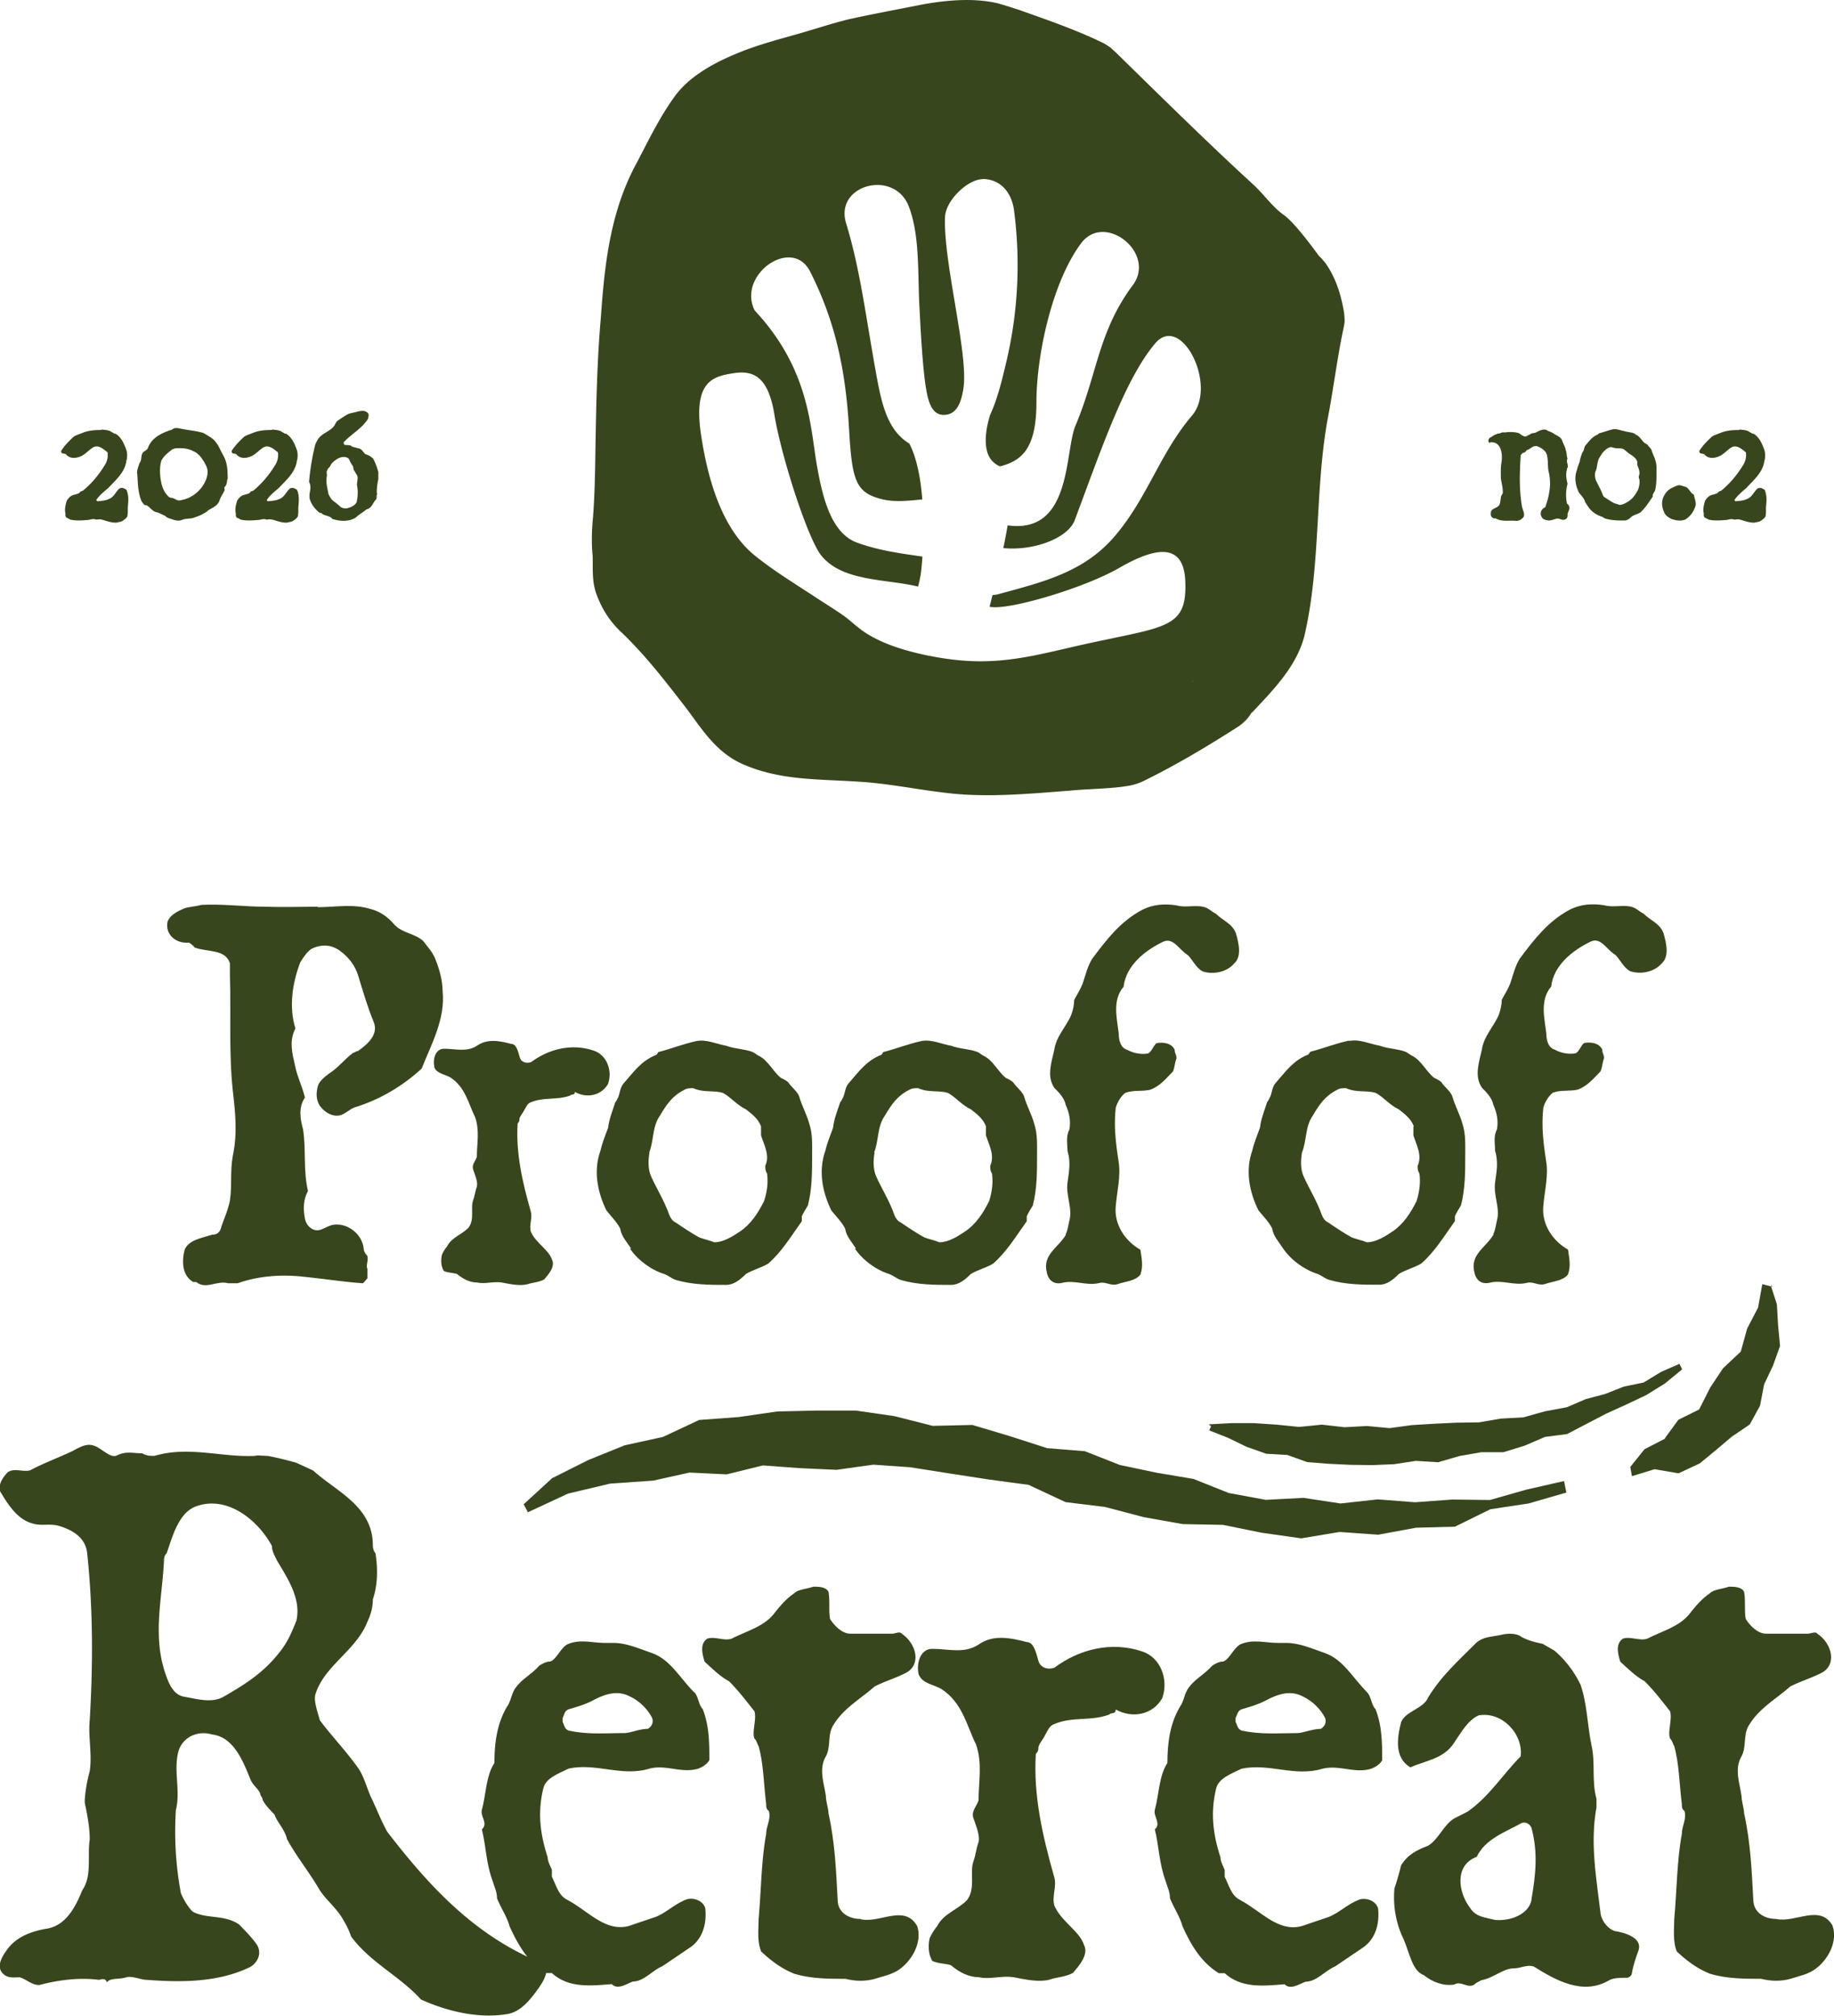 <svg xmlns="http://www.w3.org/2000/svg" id="_레이어_1" data-name="레이어_1" version="1.1" viewBox="0 0 121 133"><defs><style>.st1{fill:#37461c}</style></defs><path d="M0 0h121v133H0z" style="fill:none"/><path d="M112.44 29.97c.26.32.69.27 1.01.12.29-.13.49-.39.76-.56.35-.22.69.08.98.32.03.27-.01.54-.16.79-.4.66-.86 1.23-1.48 1.74-.04 0-.09.04-.12.04-.04 0-.08.08-.12.11-.16.09-.31.09-.47.16-.15.08-.26.2-.35.36-.08.27-.15.56-.08.82 0 .09-.03.2.08.29.09.03.16.08.24.12.35.08.71.06 1.06.03.19.01.43-.12.62-.03.12 0 .26-.04.38 0 .31.08.64.22.98.2.12-.04.29-.04.4-.12.12-.08.24-.16.31-.29.03-.15.04-.34.03-.56.03-.39.09-.78-.08-1.18 0-.03-.12-.08-.19-.12-.08-.03-.24-.03-.31.04-.24.24-.36.56-.67.67-.24.12-.5.12-.74.15 0 0-.04 0-.09-.08.21-.32.52-.56.78-.79.47-.51 1.06-.99 1.19-1.74 0-.03 0-.08.03-.12.04-.24.04-.46-.03-.67-.16-.44-.33-.82-.71-1.06h-.08c-.09-.08-.16-.08-.24-.15-.16-.09-.35-.09-.55-.12-.04 0-.08.03-.16.03-.34 0-.74.03-1.1.17-.19.08-.43.15-.62.27-.31.29-.58.56-.81.91-.04.08 0 .16.08.2.08 0 .19.04.24.04Zm-14.14-.79c.76-.08.85.79.76 1.34-.06.34-.04.67-.04 1.02.04.34.16.69.12 1.02-.04.04-.04.09-.08.12-.08.2-.04.45-.15.65-.15.2-.46.2-.54.42-.03.2-.03.37.19.45h.12c.4.24.86.12 1.31.16.19.03.42-.09.54-.27.08-.22-.08-.46-.12-.69-.19-1.14-.15-2.23-.08-3.37.04-.04.08-.12.15-.15.04 0 .08-.04.12-.04.08-.04.08-.12.15-.15.03 0 .08-.04.12-.04.15-.11.33-.25.52-.22.22.08.44.2.6.42.03.08.08.15.08.22.08.34.03.69.1 1.03.12.49.12.94.04 1.39-.04.27-.12.57-.22.84 0 .08-.04.15-.16.2-.18.15-.25.37-.1.6.08.15.22.16.37.2.22.04.42-.08.64-.12.19 0 .38.16.56.04.19-.12.08-.3.15-.45.04-.04.04-.12.08-.17.04-.15 0-.3-.15-.41-.08-.42-.08-.89.04-1.3-.08-.3-.13-.65-.04-.94 0-.04 0-.08.04-.12.08-.18-.12-.41 0-.6-.08-.2-.04-.37-.12-.57-.03-.2-.14-.37-.22-.57-.04-.22-.26-.34-.49-.46-.15-.11-.3-.18-.44-.22-.04-.03-.08-.03-.12-.08-.26-.08-.49.08-.76.2-.08 0-.15.03-.22.03-.1.08-.22.12-.37.2-.19.04-.34-.15-.49-.22-.3-.08-.6-.08-.9-.04-.03 0-.1-.01-.19 0-.1.04-.18.08-.3.08-.08.04-.18.08-.26.12l-.18.12c-.08.03-.12.08-.15.15-.04.11.03.25.1.22Zm6.23 3.77c.03.2.16.33.26.49.19.29.52.53.85.63.12.04.19.12.3.15.42.12.83.12 1.23.12.19 0 .34-.12.49-.27.18-.11.37-.15.55-.25.34-.3.56-.67.83-1.05v-.12c.03-.08.1-.2.15-.27.1-.41.1-.82.1-1.23 0-.27.01-.54-.08-.79-.06-.22-.18-.42-.25-.67-.04-.12-.19-.22-.26-.34a.561.561 0 0 0-.18-.11c-.19-.15-.31-.42-.54-.54-.08-.03-.1-.08-.18-.11-.19-.08-.44-.08-.64-.15-.25-.04-.49-.16-.74-.12-.34.08-.64.2-.93.27-.03 0-.03.06-.08.08-.37.15-.55.42-.81.72-.08.11-.08.22-.12.33-.03.04-.03.08-.08.12-.08.22-.15.41-.18.63-.08.2-.15.39-.19.57-.18.49-.08 1.02.15 1.47.12.15.26.3.34.45h.02Zm.75-1.87c.12-.3.08-.65.26-.91.15-.25.3-.48.59-.63.08-.04.15-.04.22-.04.26.12.52.04.74.12.19.11.34.3.56.41.15.12.3.22.37.42v.22c.08.22.22.49.1.75 0 .08 0 .12.04.2.03.22 0 .45-.08.67-.15.3-.33.57-.59.75-.18.12-.42.27-.64.27-.1-.04-.25-.08-.37-.12-.19-.11-.37-.22-.59-.37-.08-.03-.12-.11-.15-.18-.12-.34-.31-.65-.44-.94a.962.962 0 0 1-.04-.6Zm5.08 3.18c.26.09.59.13.86 0 .31-.22.51-.49.62-.82.11-.25-.04-.54-.09-.81-.22-.09-.31-.42-.54-.51-.18-.04-.37-.15-.53-.09-.15.04-.29.13-.42.18-.26.15-.44.37-.54.65-.13.36-.04.73.13 1.05.13.18.31.27.49.36ZM4.35 29.97c.26.32.69.27 1.01.12.28-.13.49-.39.76-.56.35-.22.69.08.98.32.03.27-.01.54-.16.79-.4.66-.86 1.23-1.48 1.74-.04 0-.09.04-.12.04-.04 0-.08.08-.12.11-.16.09-.31.09-.47.16-.15.08-.26.2-.35.36-.08.27-.15.56-.08.82 0 .09-.03.2.08.29.09.03.16.08.24.12.35.08.71.06 1.06.03.19.01.43-.12.63-.03.12 0 .26-.04.38 0 .31.08.64.22.98.2.12-.04.28-.04.4-.12.12-.08.24-.16.31-.29.03-.15.04-.34.03-.56.03-.39.09-.78-.08-1.18 0-.03-.12-.08-.19-.12-.08-.03-.24-.03-.31.04-.24.24-.35.56-.67.67-.24.12-.5.12-.74.15 0 0-.04 0-.09-.08.21-.32.52-.56.79-.79.47-.51 1.06-.99 1.19-1.74 0-.03 0-.08.03-.12.04-.24.04-.46-.03-.67-.16-.44-.33-.82-.71-1.06h-.08c-.09-.08-.16-.08-.24-.15-.16-.09-.35-.09-.55-.12-.04 0-.08.03-.16.03-.34 0-.74.03-1.1.17-.19.08-.43.15-.63.27-.31.29-.58.56-.81.91-.04.08 0 .16.08.2.08 0 .19.04.24.04Zm5.02 3.12c.03.08.12.21.21.24h.08c.25.13.37.39.65.46.21.04.37.16.58.24.09.09.16.13.25.16.28.09.54.21.81.13.3-.13.58-.08.83-.16.21-.08.4-.13.6-.25l.21-.12c.08-.04.12-.12.21-.16.28-.16.59-.3.69-.63.08-.25.24-.45.33-.66 0-.09-.04-.16 0-.21.12-.12.16-.28.16-.45 0 0 .04-.04.04-.13 0-.49-.01-1.03-.3-1.52-.25-.45-.4-.96-.93-1.24-.16-.09-.3-.21-.46-.25-.44-.12-.86-.15-1.31-.24-.21-.04-.37-.09-.54-.04-.09.04-.16.12-.25.12-.6.21-1.23.51-1.47 1.17-.04.16-.3.21-.37.37-.09.16-.04.37-.13.54-.08.12-.12.29-.16.41-.04.13-.08.3-.04.42.04.63.04 1.24.3 1.83Zm1.3-2.74c.16-.29.42-.49.69-.7.09-.04.21-.08.34-.08h.16c.28 0 .6.03.9.2.4.16.65.58.86 1 .13.29.08.61-.04.91-.28.66-.9 1.2-1.65 1.32-.24.09-.42-.16-.65-.16-.04 0-.12-.04-.16-.08-.37-.34-.49-.84-.54-1.29-.04-.37-.04-.75.08-1.12Zm4.92-.38c.26.32.69.27 1.01.12.28-.13.49-.39.76-.56.35-.22.69.08.98.32.03.27-.01.54-.16.79-.4.66-.86 1.23-1.48 1.74-.04 0-.09.04-.12.04-.04 0-.08.08-.12.11-.16.09-.31.09-.47.16-.15.08-.26.2-.35.36-.08.27-.15.56-.08.82 0 .09-.03.2.08.29.09.03.16.08.24.12.35.08.71.06 1.07.03.19.01.43-.12.63-.03.12 0 .26-.04.38 0 .31.08.64.22.98.2.12-.04.28-.04.4-.12.12-.08.24-.16.31-.29.03-.15.04-.34.03-.56.03-.39.09-.78-.08-1.18 0-.03-.12-.08-.19-.12-.08-.03-.24-.03-.31.04-.24.24-.35.56-.67.67-.24.12-.5.12-.74.15 0 0-.04 0-.09-.08.21-.32.52-.56.79-.79.47-.51 1.06-.99 1.19-1.74 0-.03 0-.08.03-.12.04-.24.04-.46-.03-.67-.16-.44-.33-.82-.71-1.06h-.08c-.09-.08-.16-.08-.24-.15-.16-.09-.35-.09-.55-.12-.04 0-.08.03-.16.03-.34 0-.74.03-1.1.17-.19.08-.43.15-.63.27-.31.29-.58.56-.81.91-.04.08 0 .16.08.2.08 0 .19.04.24.04h-.01Zm4.83 2.61v.27c.09.39.35.75.69.99h.08s.04.03.09.08c.22.12.51.12.65.32.51.15 1.04.2 1.54-.09l.12-.11c.22-.17.42-.29.6-.44.04 0 .09-.04.12-.04.24-.12.31-.42.5-.61.08-.12 0-.24.08-.36 0-.03-.03-.03-.03-.08 0-.32.03-.58.1-.9v-.46c-.08-.32-.18-.56-.3-.82-.08-.15-.28-.27-.47-.34-.19-.04-.26-.32-.46-.39l-.46-.12s-.08-.03-.12-.08c-.12-.04-.26-.04-.38-.04-.08-.03-.12-.11-.08-.2.51-.54 1.15-.86 1.58-1.51.03-.12.08-.24.03-.36-.19-.27-.54-.18-.8-.11l-.47.11c-.26.12-.49.29-.77.48-.1.08-.15.24-.22.34-.31.39-.81.46-1.08.9-.08.15-.16.27-.19.44-.19.78-.31 1.56-.38 2.34.15.27.08.54.03.81Zm1.16-1.52c.03-.12.1-.2.19-.27.03-.09.08-.16.1-.2.28-.29.67-.56 1.05-.39.15.06.15.27.26.39.03.08.08.11.12.2 0 .08.03.11.03.2.08.11.16.27.24.39.08.22-.06.46 0 .73.06.36.03.7-.04 1.02-.12.22-.34.32-.58.39a.58.58 0 0 1-.5-.09c-.19-.2-.38-.3-.58-.49-.1-.16-.22-.32-.22-.48-.08-.34-.16-.73-.08-1.08 0-.12-.04-.24 0-.32Zm24.22 80.59c-1-1.01-1.56-2.14-2.78-2.59-.83-.28-1.67-.67-2.56-.67h-.56c-.83 0-1.67-.28-2.5.11-.44.28-.72 1.01-1.11 1.12-.28 0-.56.17-.72.28-.56.62-1.11.84-1.56 1.46-.28.39-.28.84-.56 1.24-.67 1.12-.83 2.42-.83 3.71-.56.84-.56 2.14-.83 3.09-.11.45.44.9 0 1.29.28 1.12.28 2.25.72 3.43.11.39.28.68.28 1.12.28.68.67 1.24.83 1.85.33.72.69 1.41 1.17 2-3.81-1.81-6.58-4.78-9.24-8.24-.44-.79-.72-1.57-1.11-2.36-.28-.67-.44-1.29-.78-1.8-.78-1.12-1.72-2.08-2.56-3.2-.11-.45-.44-1.29-.28-1.74.61-1.91 2.72-2.87 3.45-4.83.22-.45.33-.96.33-1.41.33-.96.33-2.08.17-3.04 0 0-.17-.17-.17-.51 0-2.59-2.39-3.54-3.95-4.95l-1.11-.51c-.61-.17-1.28-.34-1.89-.45-.33 0-.67-.06-.83 0-2.17.11-4.39-.67-6.62 0-.33 0-.5 0-.83-.17-.61 0-1.06-.17-1.72.17-.44.11-.95-.51-1.45-.67-.44-.17-.89.06-1.39.34-.95.45-1.89.79-2.84 1.29-.5.11-1-.17-1.45.11-.33.34-.67.84-.5 1.29.5.84 1.11 1.8 2.06 2.08.67.22 1.11 0 1.78.17.95.28 1.78.79 1.89 1.8.39 3.65.39 7.36.17 11.02-.11 1.12.17 2.25 0 3.37-.17.62-.33 1.46-.33 2.08.17.79.33 1.63.33 2.42-.17 1.12.17 2.42-.5 3.37-.44 1.12-1.11 2.36-2.39 2.53-.95.17-1.89.51-2.5 1.29-.33.45-.95 1.29-.17 1.8.33.17.61.11.95.11.5.17.78.51 1.28.51 1.28-.34 2.67-.51 3.95-.34.5-.17.5.17.5.17.28-.34.78-.17 1.28-.34.44-.11.95.17 1.39.17 2.22.17 4.61.17 6.67-.79.44-.17.95-.79.61-1.46-.28-.45-.78-.96-1.22-1.41-1-.67-2.11-.34-3.06-.84-.28-.28-.61-.79-.78-1.24-.33-1.8-.44-3.54-.33-5.45.33-1.29-.17-2.59.17-3.88.28-.96 1.28-1.4 2.22-1.12 1.45.17 2.06 1.8 2.56 3.03.17.34.44.51.61.84 0 .17.17.28.17.45.17.34.5.67.78.96.17.51.67.96.83 1.63.61 1.12 1.39 2.08 2.06 3.2.44.79 1.22 1.29 1.72 2.25.17.28.33.62.44.96 1.28 1.74 3.17 2.58 4.61 4.16 1.72.79 3.84 1.29 5.73.96.95-.17 1.61-1.12 2.06-1.74.21-.32.4-.61.47-.96h.38c1.11 1.01 2.56.84 3.95.73.39.39.95 0 1.39-.17.72 0 1.28-.73 1.95-1.01l1.83-1.24c.83-.56 1.11-1.57 1-2.59-.17-.56-.89-.73-1.28-.56-.72.28-1.28.84-1.95 1.12l-1.83.62c-1.56.39-2.67-1.01-4.06-1.74-.56-.28-.72-.96-1-1.52v-.45c-.11-.28-.28-.56-.28-.84-.5-1.52-.67-2.98-.28-4.55.17-.67 1-.96 1.67-1.29 1.83-.39 3.5.56 5.34 0 1.11-.28 2.11.34 3.22 0 .28-.11.56-.28.72-.56 0-1.12 0-2.25-.44-3.37-.28-.28-.28-.84-.56-1.12Zm-26.25-4.72c-.33.84-.61 1.46-1.11 2.08-1.06 1.35-2.22 2.08-3.67 2.92-.78.45-1.72.17-2.67 0-.78-.17-1.06-1.12-1.28-1.8-.72-2.42-.11-4.78 0-7.19 0-.34.17-.45.17-.45.39-1.12.78-2.64 1.89-3.09 2.06-.79 4.11.84 5.06 2.59 0 .34.17.62.33.96.78 1.29 1.61 2.59 1.28 3.99Zm23.19 7.13c-.56 0-1.17.28-1.56.28-1.28 0-2.39.11-3.67-.17-.28-.11-.28-.39-.39-.56v-.28c.11-.17.11-.45.39-.56.56-.17 1-.28 1.56-.56.83-.45 1.67-.73 2.5-.28.61.28 1.17.84 1.45 1.4.11.28 0 .56-.28.73Zm14.03 12.54c-.67 0-1.45-.34-1.5-1.18-.11-1.97-.17-3.77-.61-5.79 0-.28-.17-.79-.17-1.12-.11-.84-.5-1.8 0-2.64.33-.62.11-1.35.44-1.97.67-1.18 1.83-1.8 2.78-2.64.67-.34 1.28-.51 1.95-.84 1.17-.51.83-1.97-.17-2.64-.11-.17-.44 0-.61 0H56.1c-.5 0-1-.45-1.33-.96-.11-.51 0-1.18-.11-1.8-.17-.34-.67-.34-1-.34-.5.17-1 .17-1.28.45-.5.34-.89.79-1.33 1.35-.67.84-1.78 1.12-2.78 1.63-.5.17-1.11-.17-1.61 0-.5.34-.33 1.01-.17 1.52.5.45 1 .96 1.61 1.29.67.67 1.17 1.35 1.67 1.97.17.51-.17 1.35 0 1.8.17.17.17.34.28.51.33 1.18.33 2.47.5 3.82 0 .17 0 .34.17.45.17.51-.17 1.01-.17 1.52-.33 1.8-.33 3.77-.5 5.62 0 .62-.11 1.46.17 2.14.67.62 1.33 1.12 2.17 1.46 1.11.34 2.28.34 3.39.34.67.17 1.33.17 1.95 0 .5-.17 1.17-.28 1.67-.67.83-.62 1.45-1.8 1.11-2.81-.83-1.46-2.45-.17-3.72-.45Z" class="st1"/><path d="M76.68 112.04c.44-1.24-.11-2.7-1.33-3.09-2-.67-4.11-.17-5.78 1.07-.44.17-.94 0-1.06-.45-.17-.62-.33-1.24-.78-1.24-1.06-.28-2.22-.51-3.17.17-.95.62-2 .28-3.06.28-.78 0-1.06.96-.89 1.69.28.62.89.62 1.5.96 1.39.9 1.67 2.42 2.28 3.65.44 1.24.17 2.47.17 3.71-.17.45-.5.73-.33 1.18.17.51.44 1.12.33 1.57-.17.45-.17.79-.33 1.24-.28.73.17 1.8-.44 2.59-.61.62-1.56.9-1.95 1.69-.22.28-.33.45-.5.79-.11.45-.11 1.07.17 1.52.33.17.89.17 1.22.28.61.51 1.22.79 1.83.79.72.17 1.5-.11 2.28 0 .89.17 1.67.34 2.39.17.44-.17 1.06-.17 1.56-.45.44-.51 1.06-1.24.72-1.86-.28-.9-1.5-1.52-1.95-2.59-.17-.62.17-1.24 0-1.85-.78-2.75-1.39-5.4-1.22-8.15.17-.17.17-.28.17-.45.11-.34.28-.45.44-.79.17-.28.28-.62.61-.73 1.22-.51 2.39-.17 3.61-.62.17-.17.44 0 .44-.34 1.11.62 2.45.34 3.06-.73Zm13.52-.39c-1-1.01-1.56-2.14-2.78-2.59-.83-.28-1.67-.67-2.56-.67h-.56c-.83 0-1.67-.28-2.5.11-.44.28-.72 1.01-1.11 1.12-.28 0-.56.17-.72.28-.56.62-1.11.84-1.56 1.46-.28.39-.28.84-.56 1.24-.67 1.12-.83 2.42-.83 3.71-.56.84-.56 2.14-.83 3.09-.11.45.44.9 0 1.29.28 1.12.28 2.25.72 3.43.11.39.28.68.28 1.12.28.68.67 1.24.83 1.85.56 1.24 1.22 2.36 2.39 3.09h.39c1.11 1.01 2.56.84 3.95.73.39.39.94 0 1.39-.17.72 0 1.28-.73 1.95-1.01l1.83-1.24c.83-.56 1.11-1.57 1-2.59-.17-.56-.89-.73-1.28-.56-.72.28-1.28.84-1.95 1.12l-1.83.62c-1.56.39-2.67-1.01-4.06-1.74-.56-.28-.72-.96-1-1.52v-.45c-.11-.28-.28-.56-.28-.84-.5-1.52-.67-2.98-.28-4.55.17-.67 1-.96 1.67-1.29 1.83-.39 3.5.56 5.34 0 1.11-.28 2.11.34 3.22 0 .28-.11.56-.28.72-.56 0-1.12 0-2.25-.44-3.37-.28-.28-.28-.84-.56-1.12Zm-3.06 2.41c-.56 0-1.17.28-1.56.28-1.28 0-2.39.11-3.67-.17-.28-.11-.28-.39-.39-.56v-.28c.11-.17.11-.45.39-.56.56-.17 1-.28 1.56-.56.83-.45 1.67-.73 2.5-.28.61.28 1.17.84 1.45 1.4.11.28 0 .56-.28.73Zm19.36 13.33c-.44-.17-.78-.62-.89-1.07-.28-2.36-.72-4.72-.28-7.08v-.56c-.33-1.18-.06-2.36-.33-3.54-.28-1.35-.28-2.7-.72-3.99-.44-.9-1-1.63-1.72-2.25l-.78-.45c-.56-.11-1.17-.28-1.56-.56-.44-.17-.89-.11-1.33 0-.61.11-1 .11-1.45.45-1.17 1.18-2.33 2.19-3.22 3.65-.28.73-1.5.9-1.78 1.63-.28 1.07-.44 2.36.61 2.98 1-.45 2.22-.56 2.89-1.63.5-.73.89-1.46 1.61-1.8 1.5-.28 2.95 1.18 2.78 2.7-1.17 1.18-2.06 2.64-3.5 3.65l-.89.45c-.72.45-1 1.35-1.72 1.8-.72.28-1.33.56-1.78 1.29-.11.45-.28 1.07-.44 1.52-.11 1.18.11 2.36.61 3.37.39.9.56 2.08 1.33 2.36.56.45 1.28.73 2 .62.44-.28.89.28 1.33 0 .17-.17.28-.17.44-.28.89-.17 1.45-.79 2.17-.79.45 0 .89-.28 1.33-.11 1.44.9 3.22 1.91 4.95.9.28-.17.78-.17 1.17-.17.17 0 .33-.17.33-.28.11-.62.28-1.07.44-1.52.28-.84-.89-1.18-1.61-1.29Zm-5.45-2.08c-.17 1.01-1.45 1.46-2.45 1.35-.61-.17-1.22-.17-1.61-.79-.78-1.01-1.06-2.81.44-3.37.56-1.18 1.89-1.63 2.89-2.19.28-.17.61 0 .72.28.44 1.63.28 3.09 0 4.72Zm19.86 1.74c-.83-1.46-2.45-.17-3.73-.45-.67 0-1.44-.34-1.5-1.18-.11-1.97-.17-3.77-.61-5.79 0-.28-.17-.79-.17-1.12-.11-.84-.5-1.8 0-2.64.33-.62.11-1.35.44-1.97.67-1.18 1.83-1.8 2.78-2.64.67-.34 1.28-.51 1.95-.84 1.17-.51.83-1.97-.17-2.64-.11-.17-.44 0-.61 0h-2.78c-.5 0-1-.45-1.33-.96-.11-.51 0-1.18-.11-1.8-.17-.34-.67-.34-1-.34-.5.17-1 .17-1.28.45-.5.34-.89.79-1.33 1.35-.67.84-1.78 1.12-2.78 1.63-.5.17-1.11-.17-1.61 0-.5.34-.33 1.01-.17 1.52.5.45 1 .96 1.61 1.29.67.67 1.17 1.35 1.67 1.97.17.51-.17 1.35 0 1.8.17.17.17.34.28.51.33 1.18.33 2.47.5 3.82 0 .17 0 .34.17.45.17.51-.17 1.01-.17 1.52-.33 1.8-.33 3.77-.5 5.62 0 .62-.11 1.46.17 2.14.67.62 1.33 1.12 2.17 1.46 1.11.34 2.28.34 3.39.34.67.17 1.33.17 1.94 0 .5-.17 1.17-.28 1.67-.67.83-.62 1.45-1.8 1.11-2.81Zm-16.22-33.12 1.29-.67 1.32-.6 1.31-.62 1.24-.77 1.13-.93-.18-.36-1.21.53-1.15.7-1.31.27-1.24.49-1.28.34-1.23.53-1.45.27-1.43.4-1.48.08-1.45.25-1.48.02-1.47.07-1.47.09-1.47.2-1.49-.14-1.49.08-1.49-.17-1.5.15-1.49-.15-1.49-.1h-1.49l-1.49.08.15.13-.12.27 1.22.48 1.24.6 1.3.46 1.39.08 1.31.47 1.38.11 1.45.07 1.45.02 1.45-.06 1.44-.22 1.47.09 1.41-.41 1.42-.25h1.47l1.4-.43 1.35-.58 1.46-.19 1.3-.68ZM20.97 59.82c-1.15 0-2.3.04-3.49 0-1.35 0-2.85-.2-4.2-.12-.44.12-.83.12-1.15.24-.44.2-.87.4-1.07.84-.19.84.51 1.48 1.38 1.41.08 0 .32.2.4.32.83.32 2.02.08 2.33 1.04v.84c.08 2.56-.08 5.04.19 7.57.16 1.41.32 2.8 0 4.29-.19 1.08-.04 1.93-.19 2.96-.16.76-.44 1.28-.63 1.93-.12.24-.32.32-.56.32-.72.24-1.47.32-1.79.96-.2.76-.2 1.72.56 2.16h.2c.63.52 1.35-.12 2.1.08h.63c1.47-.52 3.05-.6 4.63-.4 1.15.12 2.42.32 3.61.4.08 0 .19-.2.32-.32v-.64c-.12-.2.08-.52 0-.84-.12-.12-.24-.32-.24-.44-.08-1.04-1.15-1.81-2.1-1.6-.44.12-.75.44-1.15.32-.32-.08-.56-.4-.63-.72-.12-.64-.12-1.28.2-1.84-.32-1.36-.12-2.64-.32-4.05-.2-.72-.32-1.48.12-2.12-.19-.76-.51-1.4-.63-2-.2-.88-.44-1.72 0-2.56-.44-1.41-.2-3.01.32-4.36.2-.32.4-.64.72-.88.63-.32 1.31-.32 1.9.12.56.4.99.96 1.19 1.6.32 1.04.63 2.12 1.03 3.08.35.84-.4 1.48-1.03 1.93-.12 0-.24.12-.32.12-.56.4-.95.96-1.58 1.36-.32.24-.67.52-.75.84-.12.44-.12.88.12 1.28.32.44.83.76 1.35.64.32-.08.63-.4.95-.52 1.7-.52 3.17-1.41 4.43-2.56.63-1.6 1.58-3.28 1.38-5.13 0-.64-.19-1.36-.44-2-.2-.56-.51-.84-.83-1.28-.56-.52-1.38-.52-1.9-1.08-.44-.52-.95-.88-1.58-1.04-1.15-.36-2.33-.12-3.49-.12Zm7.67 10.58c.2.44.63.44 1.07.68.99.64 1.19 1.72 1.63 2.61.32.88.12 1.76.12 2.64-.12.32-.35.52-.24.84.12.36.32.8.24 1.12-.12.32-.12.56-.24.88-.2.52.12 1.28-.32 1.84-.44.44-1.11.64-1.39 1.2-.16.2-.24.32-.35.56-.08.32-.08.76.12 1.08.24.12.63.12.87.2.44.36.87.56 1.31.56.51.12 1.07-.08 1.63 0 .63.12 1.19.24 1.7.12.32-.12.75-.12 1.11-.32.32-.36.75-.88.51-1.32-.2-.64-1.07-1.08-1.39-1.84-.12-.44.12-.88 0-1.32-.56-1.96-.99-3.84-.87-5.81.12-.12.12-.2.12-.32.08-.24.19-.32.32-.56.12-.2.2-.44.44-.52.87-.36 1.7-.12 2.58-.44.12-.12.32 0 .32-.24.79.44 1.74.24 2.18-.52.32-.88-.08-1.93-.95-2.21-1.42-.48-2.93-.12-4.12.76-.32.12-.67 0-.75-.32-.12-.44-.24-.88-.56-.88-.75-.2-1.58-.36-2.26.12-.67.44-1.42.2-2.18.2-.56 0-.75.68-.63 1.2Zm12.92 11.97c.51.76 1.39 1.41 2.26 1.68.32.12.51.32.79.4 1.11.32 2.22.32 3.29.32.51 0 .91-.32 1.31-.72.47-.28.99-.4 1.47-.68.91-.8 1.51-1.81 2.22-2.8v-.32c.08-.2.28-.52.4-.72.28-1.08.28-2.2.28-3.28 0-.72.04-1.44-.19-2.12-.16-.6-.47-1.12-.67-1.81-.12-.32-.51-.6-.72-.92-.08-.08-.28-.2-.47-.28-.51-.4-.83-1.12-1.42-1.44-.19-.08-.28-.2-.47-.28-.51-.2-1.19-.2-1.7-.4-.67-.12-1.31-.44-1.98-.32-.91.2-1.7.52-2.49.72-.08 0-.08.16-.19.2-.99.4-1.47 1.12-2.18 1.93-.2.28-.2.6-.32.88-.08.12-.08.2-.19.32-.19.6-.4 1.08-.47 1.68-.2.52-.4 1.04-.51 1.52-.47 1.32-.19 2.73.4 3.93.32.4.72.8.91 1.2.08.52.44.88.72 1.32h-.01Zm1.27-6.33c.32-.8.19-1.72.72-2.45.4-.68.79-1.28 1.58-1.68.19-.12.4-.12.6-.12.72.32 1.38.12 1.98.32.51.28.91.8 1.51 1.08.4.32.79.6.99 1.12v.6c.19.6.6 1.32.28 2 0 .2 0 .32.12.52.08.6 0 1.2-.2 1.81-.4.8-.87 1.52-1.58 2-.47.32-1.11.72-1.7.72-.28-.12-.67-.2-.99-.32-.51-.28-.99-.6-1.58-1-.19-.08-.32-.28-.4-.48-.32-.92-.83-1.72-1.19-2.52-.24-.52-.2-1.12-.12-1.6Zm13.57 6.33c.51.76 1.39 1.41 2.26 1.68.32.12.51.32.79.4 1.11.32 2.22.32 3.29.32.51 0 .91-.32 1.31-.72.47-.28.99-.4 1.47-.68.91-.8 1.51-1.81 2.22-2.8v-.32c.08-.2.28-.52.4-.72.28-1.08.28-2.2.28-3.28 0-.72.04-1.44-.19-2.12-.16-.6-.47-1.12-.67-1.81-.12-.32-.51-.6-.72-.92-.08-.08-.28-.2-.47-.28-.51-.4-.83-1.12-1.42-1.44-.2-.08-.28-.2-.47-.28-.51-.2-1.19-.2-1.7-.4-.67-.12-1.31-.44-1.98-.32-.91.2-1.7.52-2.49.72-.08 0-.08.16-.19.2-.99.4-1.47 1.12-2.18 1.93-.19.28-.19.6-.32.88-.08.12-.08.2-.19.32-.2.6-.4 1.08-.47 1.68-.19.52-.4 1.04-.51 1.52-.47 1.32-.19 2.73.4 3.93.32.4.72.8.91 1.2.08.52.44.88.72 1.32h-.01Zm1.27-6.33c.32-.8.19-1.72.72-2.45.4-.68.79-1.28 1.58-1.68.2-.12.4-.12.6-.12.72.32 1.38.12 1.98.32.51.28.91.8 1.51 1.08.4.32.79.6.99 1.12v.6c.19.6.6 1.32.28 2 0 .2 0 .32.12.52.08.6 0 1.2-.19 1.81-.4.8-.87 1.52-1.58 2-.47.32-1.11.72-1.7.72-.28-.12-.67-.2-.99-.32-.51-.28-.99-.6-1.58-1-.19-.08-.32-.28-.4-.48-.32-.92-.83-1.72-1.19-2.52-.24-.52-.2-1.12-.12-1.6h-.01Zm12.66 5.41c-.51.88-1.58 1.32-1.26 2.52.12.56.51.76.95.68.87-.24 1.63.2 2.49 0 .44-.12.75.2 1.19.08.56-.2 1.19-.2 1.54-.64.2-.56.08-1.08 0-1.64-.99-.56-1.74-1.64-1.63-2.85.08-1 .35-2 .19-2.97-.19-1.24-.32-2.33-.19-3.53.08-.32.32-.76.63-1 .56-.2 1.07-.08 1.63-.2.67-.24 1.07-.76 1.51-1.2.12-.24.12-.56.24-.88 0-.24-.12-.32-.12-.56-.19-.44-.75-.52-1.19-.44-.19.12-.32.56-.56.68-.44.08-.95 0-1.38-.24-.44-.12-.56-.64-.56-1.08-.12-1-.44-2.2.32-3.08.16-1.41 1.42-2.4 2.61-2.97.67-.32 1.07.56 1.63.88.32.32.56.88.99 1.08.75.24 1.63 0 2.06-.52.51-.44.32-1.32.12-2-.24-.64-.87-.84-1.31-1.28-.24-.12-.35-.24-.56-.36-.63-.32-1.31 0-2.06-.2-.75-.12-1.54-.08-2.3.32-1.39.76-2.26 1.88-3.25 3.2-.32.52-.44 1.08-.63 1.64-.12.32-.32.64-.56 1.08 0 .32-.08.68-.2 1-.32.76-.99 1.4-1.11 2.28-.2.88-.51 1.76 0 2.52.32.32.67.68.75 1.12.24.52.35 1.08.24 1.64-.24.44-.12.96-.12 1.41.24.76.08 1.44 0 2.08-.12.88.35 1.68.12 2.52-.08.36-.12.68-.24.88Zm18.64-12.79c-.91.2-1.7.52-2.49.72-.08 0-.08.16-.19.2-.99.4-1.47 1.12-2.18 1.93-.19.28-.19.6-.32.88-.08.12-.08.2-.19.32-.19.6-.4 1.08-.47 1.68-.19.52-.4 1.04-.51 1.52-.47 1.32-.19 2.73.4 3.93.32.4.72.8.91 1.2.08.52.44.88.72 1.32.51.76 1.39 1.4 2.26 1.68.32.12.51.32.79.4 1.11.32 2.22.32 3.29.32.51 0 .91-.32 1.31-.72.47-.28.99-.4 1.47-.68.91-.8 1.51-1.81 2.22-2.8v-.32c.08-.2.28-.52.4-.72.28-1.08.28-2.2.28-3.28 0-.72.04-1.44-.19-2.12-.16-.6-.47-1.12-.67-1.81-.12-.32-.51-.6-.72-.92-.08-.08-.28-.2-.47-.28-.51-.4-.83-1.12-1.42-1.44-.19-.08-.28-.2-.47-.28-.51-.2-1.19-.2-1.7-.4-.67-.12-1.31-.44-1.98-.32h-.01Zm4.28 5.65v.6c.19.6.6 1.32.28 2 0 .2 0 .32.12.52.08.6 0 1.2-.19 1.81-.4.8-.87 1.52-1.58 2-.47.32-1.11.72-1.7.72-.28-.12-.67-.2-.99-.32-.51-.28-.99-.6-1.58-1-.19-.08-.32-.28-.4-.48-.32-.92-.83-1.72-1.19-2.52-.24-.52-.2-1.12-.12-1.6.32-.8.2-1.72.72-2.45.4-.68.79-1.28 1.58-1.68.19-.12.4-.12.6-.12.72.32 1.38.12 1.98.32.51.28.91.8 1.51 1.08.4.32.79.6.99 1.12h-.01Zm5.29 7.13c-.51.88-1.58 1.32-1.26 2.52.12.56.51.76.95.68.87-.24 1.63.2 2.49 0 .44-.12.75.2 1.19.08.56-.2 1.19-.2 1.54-.64.2-.56.08-1.08 0-1.64-.99-.56-1.74-1.64-1.63-2.85.08-1 .35-2 .19-2.97-.19-1.24-.32-2.33-.19-3.53.08-.32.32-.76.63-1 .56-.2 1.07-.08 1.63-.2.67-.24 1.07-.76 1.51-1.2.12-.24.12-.56.24-.88 0-.24-.12-.32-.12-.56-.19-.44-.75-.52-1.19-.44-.2.12-.32.56-.56.68-.44.08-.95 0-1.38-.24-.44-.12-.56-.64-.56-1.08-.12-1-.44-2.2.32-3.08.16-1.41 1.42-2.4 2.61-2.97.67-.32 1.07.56 1.63.88.32.32.56.88.99 1.08.75.24 1.63 0 2.06-.52.51-.44.32-1.32.12-2-.24-.64-.87-.84-1.31-1.28-.24-.12-.35-.24-.56-.36-.63-.32-1.31 0-2.06-.2-.75-.12-1.54-.08-2.3.32-1.39.76-2.26 1.88-3.25 3.2-.32.52-.44 1.08-.63 1.64-.12.32-.32.64-.56 1.08 0 .32-.08.68-.2 1-.32.76-.99 1.41-1.11 2.28-.2.88-.51 1.76 0 2.52.32.32.67.68.75 1.12.24.52.35 1.08.24 1.64-.24.44-.12.96-.12 1.41.24.76.08 1.44 0 2.08-.12.88.35 1.68.12 2.52-.08.36-.12.68-.24.88Z" class="st1"/><path d="m36.45 97.5-1.92 1.76h.03l.27.51 2.64-1.23 2.78-.66 2.86-.2 2.38-.53 2.45.12 2.39-.59 2.44.18 2.42.11 2.43-.34 2.43.17 2.6.41 2.6.4 2.61.35 2.44 1.14 2.61.32 2.54.67 2.58.46 2.65.05 2.56.52 2.61.37 2.53-.42 2.55.18 2.49-.46 2.57-.07 2.34-1.15 2.52-.38 2.49-.72-.15-.76-2.5.57-2.39.68-2.49-.03-2.45.18-2.46-.19-2.46.27-2.44-.37-2.49.13-2.44-.45-2.33-.93-2.44-.41-2.42-.51-2.31-.91-2.49-.2-2.45-.79-2.48-.74-2.61.06-2.52-.64-2.56-.37h-2.59l-2.59.06-2.56.37-2.59.19-2.39 1.12-2.52.55-2.4.97-2.33 1.17Zm80.39-12.75.04.13.06.02-.1-.15Zm-6.98 10.16-1.36.7-.94 1.17.11.61 1.49-.46 1.58.27 1.4-.65 1.08-.89 1.04-.88 1.18-.8.68-1.24.27-1.41.58-1.22.47-1.31-.13-1.39-.08-1.37-.38-1.17-.58-.15-.28 1.55-.72 1.38-.42 1.52-1.17 1.1-.84 1.26-.74 1.46-1.37.68-.89 1.22ZM61.05.26c1.48-.25 3.21-.41 4.79-.04.5.14 1.01.31 1.5.47 1.85.66 3.63 1.27 5.39 2.12.19.09.39.23.55.34l.08.08.17.15.22.21c2.8 2.74 6.04 5.94 8.93 8.58.74.68 1.24 1.46 2.03 2.02s2.31 2.7 2.31 2.7c.02.02.04.03.06.05.14.13.25.28.37.42.68.97 1 2.02 1.2 3.11.04.21.05.4.06.62.02.19-.06.51-.1.71-.41 1.96-.65 3.99-1.04 5.97-.69 3.93-.52 7.95-1.09 11.92-.11.76-.25 1.54-.44 2.34-.55 2.01-2.08 3.53-3.49 5.04s-.01.03 0 0c.02-.04.05-.09.06-.13 0 0-.1.18-.15.26-.06.09-.18.23-.2.26-.2.21-.37.34-.57.48-2.05 1.31-4.08 2.53-6.29 3.61-.28.13-.68.26-.98.3-1.23.2-2.58.19-3.8.31-2.61.2-5.41.47-8.03.17-2.15-.24-4.02-.66-6.12-.77-2.5-.16-4.94-.08-7.31-1.08-1.89-.76-2.85-2.39-3.9-3.78-1.15-1.48-2.22-2.88-3.49-4.21-.25-.26-.51-.53-.77-.77-.8-.75-1.31-1.59-1.66-2.55-.31-.89-.21-1.72-.24-2.51-.08-.78-.06-1.61.01-2.37.12-1.4.15-2.97.17-4.37.05-2.96.1-5.98.36-8.95.25-3.52.61-7.05 2.42-10.32.76-1.46 1.51-3.01 2.52-4.38.93-1.22 2.4-2.05 3.86-2.67 1.68-.72 3.37-1.1 5.02-1.6.77-.23 1.61-.5 2.55-.73C57.44.95 59.63.54 61.09.25Zm17.61 44.7-.02.02a.27.27 0 0 0 .08-.07c-.01 0 .02-.03-.06.05Zm-13.8-33.14c-1-.01-2.46 1.39-2.51 2.49-.13 2.93 1.54 8.99 1.22 11.26-.16 1.12-.51 1.75-1.22 1.8-.93.07-1.14-1-1.29-1.97-.22-1.52-.34-4.02-.41-5.38-.1-2.19.02-4.58-.7-6.42-.96-2.45-4.9-1.42-4.13 1.12.94 3.08 1.29 6.11 2 10.02.35 1.91.73 3.65 2.17 4.52.49.93.75 2.29.86 3.69-.95.09-1.9.2-2.76-.04-1.64-.44-1.88-1.25-2.07-4.57-.22-3.77-.85-7.02-2.57-10.42-1.19-2.36-4.84.21-3.66 2.56 3.66 3.92 3.66 7.75 4.12 10.31.33 1.82.86 4.35 2.61 5 1.43.53 2.88.72 4.34.93-.03.39-.06.74-.09 1-.04.31-.11.64-.2.98-2.12-.52-4.95-.31-6.37-2.03-.92-1.11-2.7-6.72-3.11-9.33-.42-2.61-1.49-2.9-2.68-2.72-1.34.21-2.69.49-2.16 4.05.53 3.56 1.63 6.44 3.56 7.99 1.26 1.02 2.67 1.87 4.02 2.76.58.38 1.18.75 1.76 1.15.49.34.91.77 1.41 1.11 1.06.71 2.3 1.12 3.54 1.42 1.06.25 2.15.43 3.24.5 2.8.17 4.96-.47 7.7-1.08 5.46-1.21 6.86-1.02 6.72-4.2-.12-2.64-2.11-2.15-4.38-.84s-7.36 2.83-8.53 2.55c.06-.26.13-.51.19-.77.15-.01.3-.03.46-.08 3.02-.82 5.65-1.47 7.67-3.88 2.14-2.55 2.9-5.37 5.04-7.89 1.69-2-.72-6.77-2.43-4.76-1.95 2.3-3.46 6.7-5.31 11.66-.45 1.21-2.74 2.05-4.72 1.85.09-.34.29-1.5.29-1.5 4.26.6 3.74-4.84 4.48-6.59 1.46-3.47 1.49-6.18 3.78-9.26 1.57-2.12-1.87-4.85-3.42-2.75-1.9 2.55-2.94 7.35-2.94 10.48s-1.02 3.87-2.41 4.23a1.62 1.62 0 0 1-.46-.31c-.95-.91-.18-3.1-.18-3.1.51-1.11.8-2.39 1.05-3.43.79-3.3.96-6.71.52-10.07-.15-1.11-.85-2.04-2.06-2.05Zm5.68-5.95s.03.02.05.03h-.02l-.06-.06-.03-.02s.04.04.06.05Z" class="st1"/></svg>